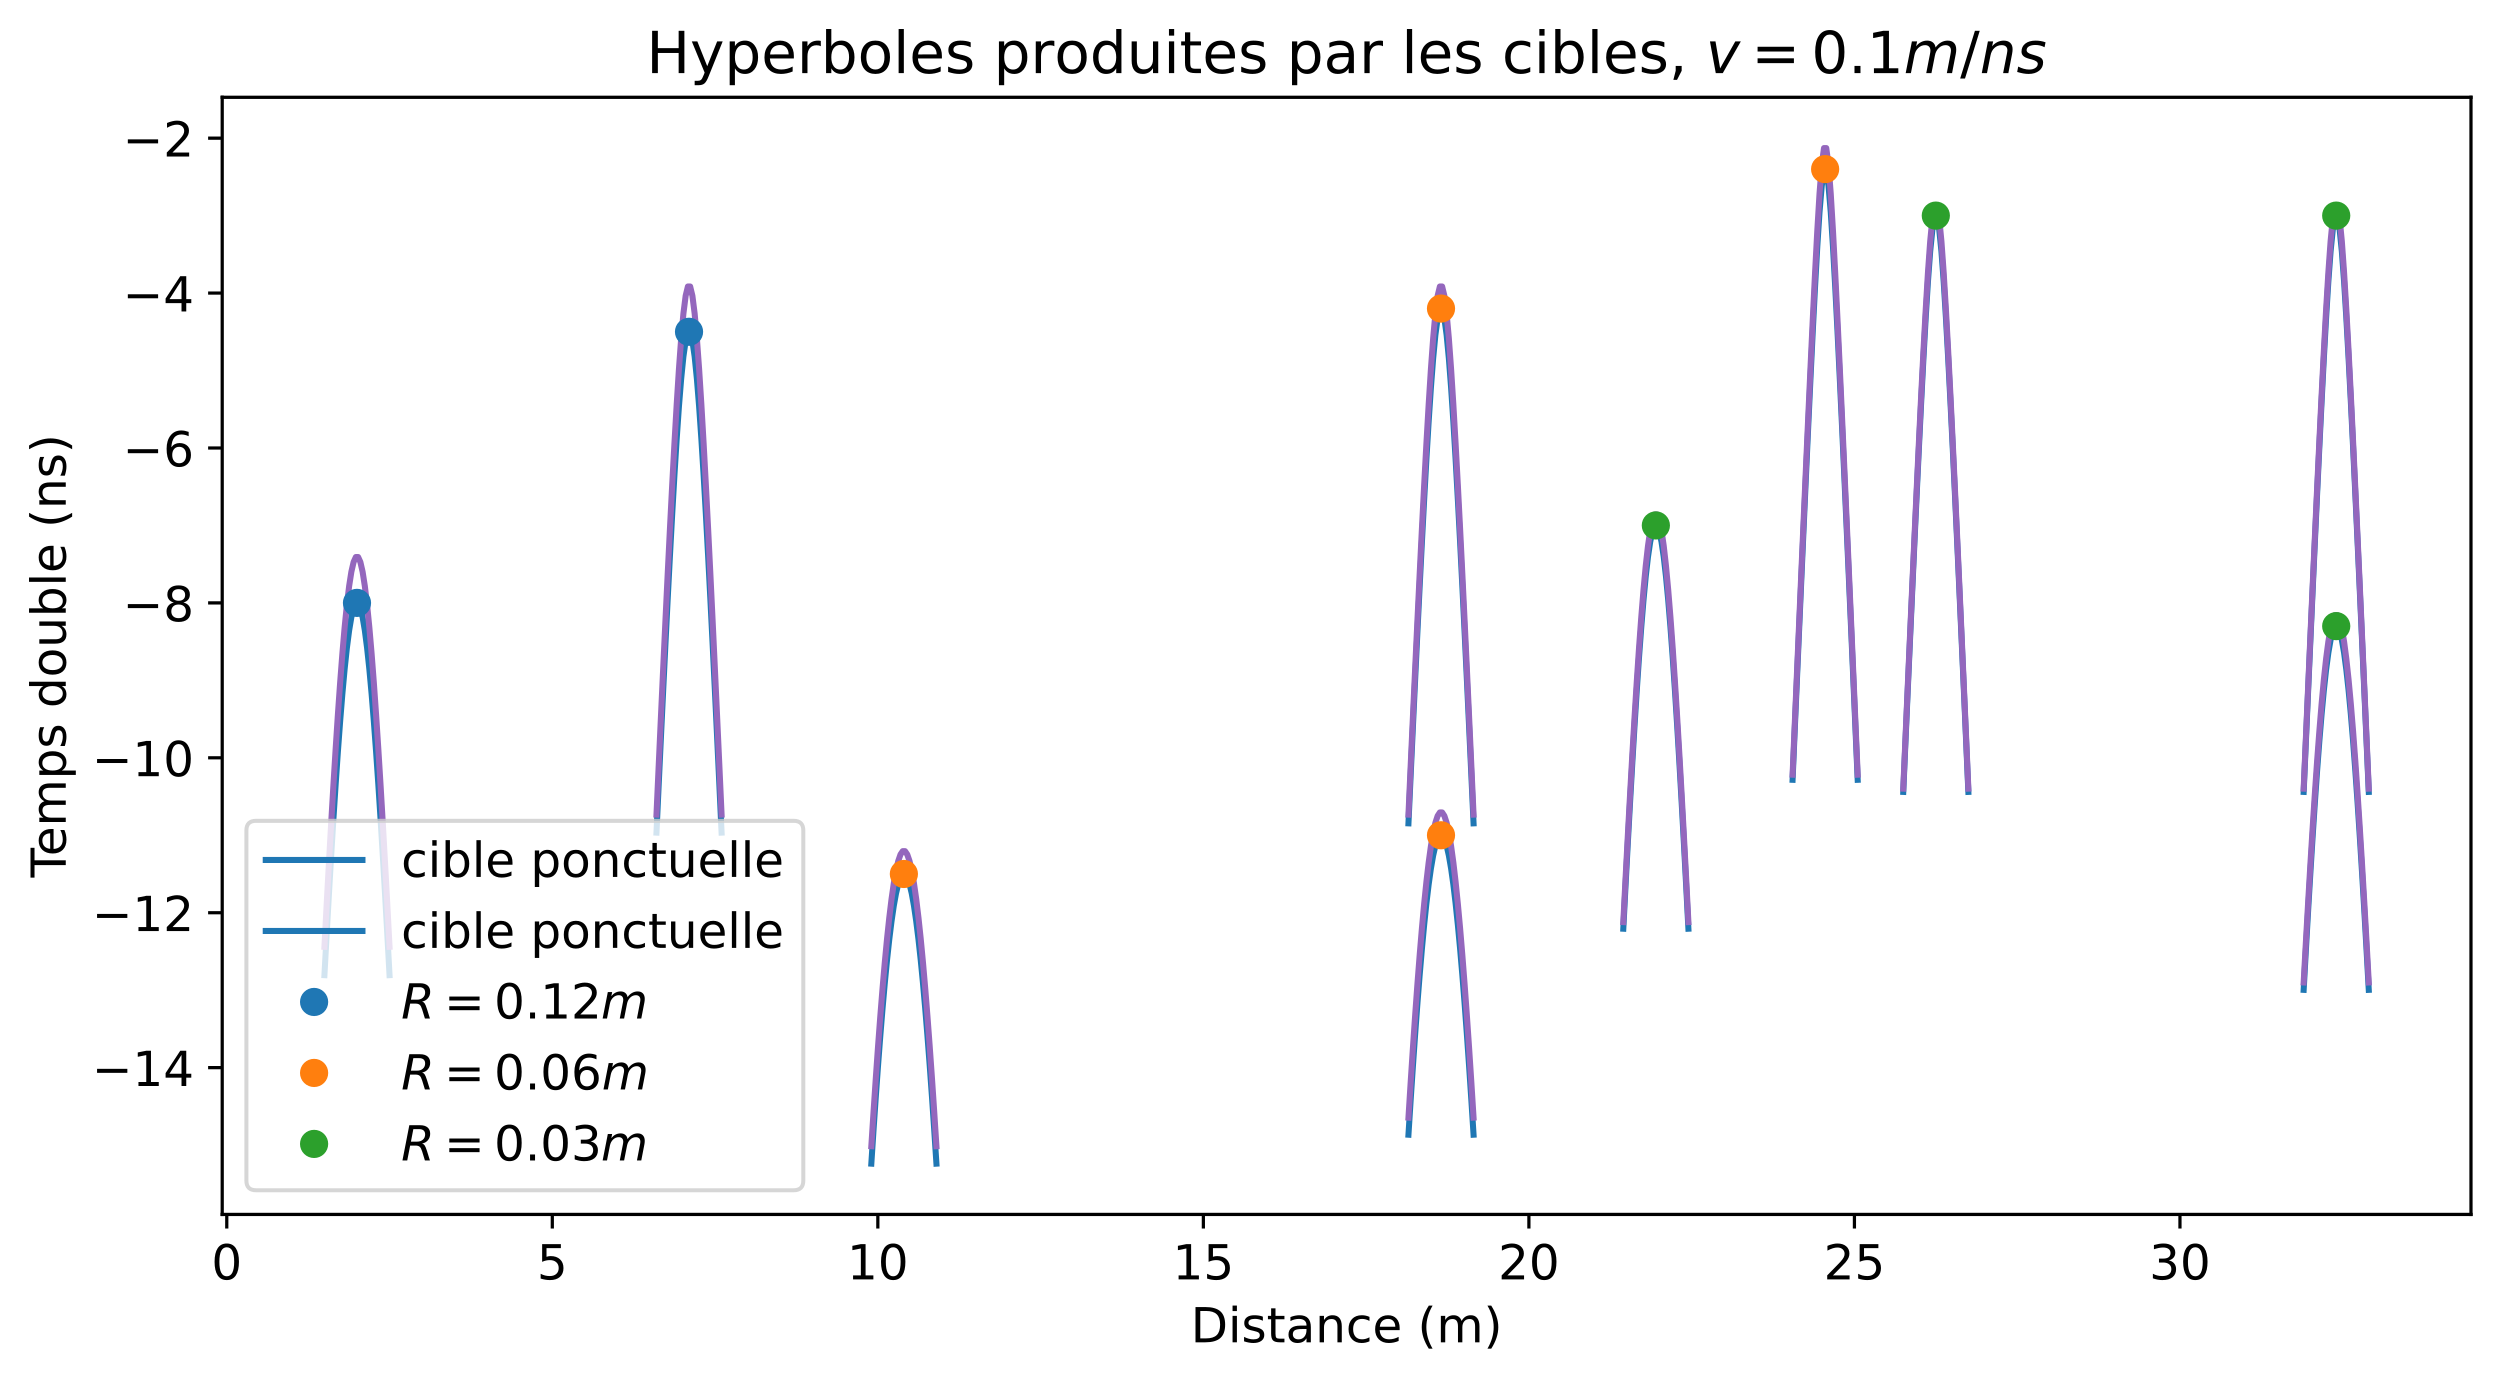 <?xml version="1.0" encoding="utf-8" standalone="no"?>
<!DOCTYPE svg PUBLIC "-//W3C//DTD SVG 1.1//EN"
  "http://www.w3.org/Graphics/SVG/1.1/DTD/svg11.dtd">
<!-- Created with matplotlib (https://matplotlib.org/) -->
<svg height="342.772pt" version="1.1" viewBox="0 0 620.339 342.772" width="620.339pt" xmlns="http://www.w3.org/2000/svg" xmlns:xlink="http://www.w3.org/1999/xlink">
 <defs>
  <style type="text/css">*{stroke-linecap:butt;stroke-linejoin:round;}</style>
 </defs>
 <g id="figure_1">
  <g id="patch_1">
   <path d="M 0 342.772 
L 620.339 342.772 
L 620.339 0 
L 0 0 
z
" style="fill:#ffffff;"/>
  </g>
  <g id="axes_1">
   <g id="patch_2">
    <path d="M 55.139 301.344 
L 613.139 301.344 
L 613.139 24.144 
L 55.139 24.144 
z
" style="fill:#ffffff;"/>
   </g>
   <g id="matplotlib.axis_1">
    <g id="xtick_1">
     <g id="line2d_1">
      <defs>
       <path d="M 0 0 
L 0 3.5 
" id="mf6fb830ac9" style="stroke:#000000;stroke-width:0.8;"/>
      </defs>
      <g>
       <use style="stroke:#000000;stroke-width:0.8;" x="56.27" xlink:href="#mf6fb830ac9" y="301.344"/>
      </g>
     </g>
     <g id="text_1">
      <!-- 0 -->
      <g transform="translate(52.453 317.462)scale(0.12 -0.12)">
       <defs>
        <path d="M 31.781 66.406 
Q 24.172 66.406 20.328 58.906 
Q 16.5 51.422 16.5 36.375 
Q 16.5 21.391 20.328 13.891 
Q 24.172 6.391 31.781 6.391 
Q 39.453 6.391 43.281 13.891 
Q 47.125 21.391 47.125 36.375 
Q 47.125 51.422 43.281 58.906 
Q 39.453 66.406 31.781 66.406 
z
M 31.781 74.219 
Q 44.047 74.219 50.516 64.516 
Q 56.984 54.828 56.984 36.375 
Q 56.984 17.969 50.516 8.266 
Q 44.047 -1.422 31.781 -1.422 
Q 19.531 -1.422 13.062 8.266 
Q 6.594 17.969 6.594 36.375 
Q 6.594 54.828 13.062 64.516 
Q 19.531 74.219 31.781 74.219 
z
" id="DejaVuSans-48"/>
       </defs>
       <use xlink:href="#DejaVuSans-48"/>
      </g>
     </g>
    </g>
    <g id="xtick_2">
     <g id="line2d_2">
      <g>
       <use style="stroke:#000000;stroke-width:0.8;" x="137.046" xlink:href="#mf6fb830ac9" y="301.344"/>
      </g>
     </g>
     <g id="text_2">
      <!-- 5 -->
      <g transform="translate(133.229 317.462)scale(0.12 -0.12)">
       <defs>
        <path d="M 10.797 72.906 
L 49.516 72.906 
L 49.516 64.594 
L 19.828 64.594 
L 19.828 46.734 
Q 21.969 47.469 24.109 47.828 
Q 26.266 48.188 28.422 48.188 
Q 40.625 48.188 47.75 41.5 
Q 54.891 34.812 54.891 23.391 
Q 54.891 11.625 47.562 5.094 
Q 40.234 -1.422 26.906 -1.422 
Q 22.312 -1.422 17.547 -0.641 
Q 12.797 0.141 7.719 1.703 
L 7.719 11.625 
Q 12.109 9.234 16.797 8.062 
Q 21.484 6.891 26.703 6.891 
Q 35.156 6.891 40.078 11.328 
Q 45.016 15.766 45.016 23.391 
Q 45.016 31 40.078 35.438 
Q 35.156 39.891 26.703 39.891 
Q 22.75 39.891 18.812 39.016 
Q 14.891 38.141 10.797 36.281 
z
" id="DejaVuSans-53"/>
       </defs>
       <use xlink:href="#DejaVuSans-53"/>
      </g>
     </g>
    </g>
    <g id="xtick_3">
     <g id="line2d_3">
      <g>
       <use style="stroke:#000000;stroke-width:0.8;" x="217.822" xlink:href="#mf6fb830ac9" y="301.344"/>
      </g>
     </g>
     <g id="text_3">
      <!-- 10 -->
      <g transform="translate(210.187 317.462)scale(0.12 -0.12)">
       <defs>
        <path d="M 12.406 8.297 
L 28.516 8.297 
L 28.516 63.922 
L 10.984 60.406 
L 10.984 69.391 
L 28.422 72.906 
L 38.281 72.906 
L 38.281 8.297 
L 54.391 8.297 
L 54.391 0 
L 12.406 0 
z
" id="DejaVuSans-49"/>
       </defs>
       <use xlink:href="#DejaVuSans-49"/>
       <use x="63.623" xlink:href="#DejaVuSans-48"/>
      </g>
     </g>
    </g>
    <g id="xtick_4">
     <g id="line2d_4">
      <g>
       <use style="stroke:#000000;stroke-width:0.8;" x="298.598" xlink:href="#mf6fb830ac9" y="301.344"/>
      </g>
     </g>
     <g id="text_4">
      <!-- 15 -->
      <g transform="translate(290.963 317.462)scale(0.12 -0.12)">
       <use xlink:href="#DejaVuSans-49"/>
       <use x="63.623" xlink:href="#DejaVuSans-53"/>
      </g>
     </g>
    </g>
    <g id="xtick_5">
     <g id="line2d_5">
      <g>
       <use style="stroke:#000000;stroke-width:0.8;" x="379.374" xlink:href="#mf6fb830ac9" y="301.344"/>
      </g>
     </g>
     <g id="text_5">
      <!-- 20 -->
      <g transform="translate(371.739 317.462)scale(0.12 -0.12)">
       <defs>
        <path d="M 19.188 8.297 
L 53.609 8.297 
L 53.609 0 
L 7.328 0 
L 7.328 8.297 
Q 12.938 14.109 22.625 23.891 
Q 32.328 33.688 34.812 36.531 
Q 39.547 41.844 41.422 45.531 
Q 43.312 49.219 43.312 52.781 
Q 43.312 58.594 39.234 62.25 
Q 35.156 65.922 28.609 65.922 
Q 23.969 65.922 18.812 64.312 
Q 13.672 62.703 7.812 59.422 
L 7.812 69.391 
Q 13.766 71.781 18.938 73 
Q 24.125 74.219 28.422 74.219 
Q 39.75 74.219 46.484 68.547 
Q 53.219 62.891 53.219 53.422 
Q 53.219 48.922 51.531 44.891 
Q 49.859 40.875 45.406 35.406 
Q 44.188 33.984 37.641 27.219 
Q 31.109 20.453 19.188 8.297 
z
" id="DejaVuSans-50"/>
       </defs>
       <use xlink:href="#DejaVuSans-50"/>
       <use x="63.623" xlink:href="#DejaVuSans-48"/>
      </g>
     </g>
    </g>
    <g id="xtick_6">
     <g id="line2d_6">
      <g>
       <use style="stroke:#000000;stroke-width:0.8;" x="460.15" xlink:href="#mf6fb830ac9" y="301.344"/>
      </g>
     </g>
     <g id="text_6">
      <!-- 25 -->
      <g transform="translate(452.515 317.462)scale(0.12 -0.12)">
       <use xlink:href="#DejaVuSans-50"/>
       <use x="63.623" xlink:href="#DejaVuSans-53"/>
      </g>
     </g>
    </g>
    <g id="xtick_7">
     <g id="line2d_7">
      <g>
       <use style="stroke:#000000;stroke-width:0.8;" x="540.926" xlink:href="#mf6fb830ac9" y="301.344"/>
      </g>
     </g>
     <g id="text_7">
      <!-- 30 -->
      <g transform="translate(533.291 317.462)scale(0.12 -0.12)">
       <defs>
        <path d="M 40.578 39.312 
Q 47.656 37.797 51.625 33 
Q 55.609 28.219 55.609 21.188 
Q 55.609 10.406 48.188 4.484 
Q 40.766 -1.422 27.094 -1.422 
Q 22.516 -1.422 17.656 -0.516 
Q 12.797 0.391 7.625 2.203 
L 7.625 11.719 
Q 11.719 9.328 16.594 8.109 
Q 21.484 6.891 26.812 6.891 
Q 36.078 6.891 40.938 10.547 
Q 45.797 14.203 45.797 21.188 
Q 45.797 27.641 41.281 31.266 
Q 36.766 34.906 28.719 34.906 
L 20.219 34.906 
L 20.219 43.016 
L 29.109 43.016 
Q 36.375 43.016 40.234 45.922 
Q 44.094 48.828 44.094 54.297 
Q 44.094 59.906 40.109 62.906 
Q 36.141 65.922 28.719 65.922 
Q 24.656 65.922 20.016 65.031 
Q 15.375 64.156 9.812 62.312 
L 9.812 71.094 
Q 15.438 72.656 20.344 73.438 
Q 25.25 74.219 29.594 74.219 
Q 40.828 74.219 47.359 69.109 
Q 53.906 64.016 53.906 55.328 
Q 53.906 49.266 50.438 45.094 
Q 46.969 40.922 40.578 39.312 
z
" id="DejaVuSans-51"/>
       </defs>
       <use xlink:href="#DejaVuSans-51"/>
       <use x="63.623" xlink:href="#DejaVuSans-48"/>
      </g>
     </g>
    </g>
    <g id="text_8">
     <!-- Distance (m) -->
     <g transform="translate(295.471 333.076)scale(0.12 -0.12)">
      <defs>
       <path d="M 19.672 64.797 
L 19.672 8.109 
L 31.594 8.109 
Q 46.688 8.109 53.688 14.938 
Q 60.688 21.781 60.688 36.531 
Q 60.688 51.172 53.688 57.984 
Q 46.688 64.797 31.594 64.797 
z
M 9.812 72.906 
L 30.078 72.906 
Q 51.266 72.906 61.172 64.094 
Q 71.094 55.281 71.094 36.531 
Q 71.094 17.672 61.125 8.828 
Q 51.172 0 30.078 0 
L 9.812 0 
z
" id="DejaVuSans-68"/>
       <path d="M 9.422 54.688 
L 18.406 54.688 
L 18.406 0 
L 9.422 0 
z
M 9.422 75.984 
L 18.406 75.984 
L 18.406 64.594 
L 9.422 64.594 
z
" id="DejaVuSans-105"/>
       <path d="M 44.281 53.078 
L 44.281 44.578 
Q 40.484 46.531 36.375 47.5 
Q 32.281 48.484 27.875 48.484 
Q 21.188 48.484 17.844 46.438 
Q 14.5 44.391 14.5 40.281 
Q 14.5 37.156 16.891 35.375 
Q 19.281 33.594 26.516 31.984 
L 29.594 31.297 
Q 39.156 29.25 43.188 25.516 
Q 47.219 21.781 47.219 15.094 
Q 47.219 7.469 41.188 3.016 
Q 35.156 -1.422 24.609 -1.422 
Q 20.219 -1.422 15.453 -0.562 
Q 10.688 0.297 5.422 2 
L 5.422 11.281 
Q 10.406 8.688 15.234 7.391 
Q 20.062 6.109 24.812 6.109 
Q 31.156 6.109 34.562 8.281 
Q 37.984 10.453 37.984 14.406 
Q 37.984 18.062 35.516 20.016 
Q 33.062 21.969 24.703 23.781 
L 21.578 24.516 
Q 13.234 26.266 9.516 29.906 
Q 5.812 33.547 5.812 39.891 
Q 5.812 47.609 11.281 51.797 
Q 16.75 56 26.812 56 
Q 31.781 56 36.172 55.266 
Q 40.578 54.547 44.281 53.078 
z
" id="DejaVuSans-115"/>
       <path d="M 18.312 70.219 
L 18.312 54.688 
L 36.812 54.688 
L 36.812 47.703 
L 18.312 47.703 
L 18.312 18.016 
Q 18.312 11.328 20.141 9.422 
Q 21.969 7.516 27.594 7.516 
L 36.812 7.516 
L 36.812 0 
L 27.594 0 
Q 17.188 0 13.234 3.875 
Q 9.281 7.766 9.281 18.016 
L 9.281 47.703 
L 2.688 47.703 
L 2.688 54.688 
L 9.281 54.688 
L 9.281 70.219 
z
" id="DejaVuSans-116"/>
       <path d="M 34.281 27.484 
Q 23.391 27.484 19.188 25 
Q 14.984 22.516 14.984 16.5 
Q 14.984 11.719 18.141 8.906 
Q 21.297 6.109 26.703 6.109 
Q 34.188 6.109 38.703 11.406 
Q 43.219 16.703 43.219 25.484 
L 43.219 27.484 
z
M 52.203 31.203 
L 52.203 0 
L 43.219 0 
L 43.219 8.297 
Q 40.141 3.328 35.547 0.953 
Q 30.953 -1.422 24.312 -1.422 
Q 15.922 -1.422 10.953 3.297 
Q 6 8.016 6 15.922 
Q 6 25.141 12.172 29.828 
Q 18.359 34.516 30.609 34.516 
L 43.219 34.516 
L 43.219 35.406 
Q 43.219 41.609 39.141 45 
Q 35.062 48.391 27.688 48.391 
Q 23 48.391 18.547 47.266 
Q 14.109 46.141 10.016 43.891 
L 10.016 52.203 
Q 14.938 54.109 19.578 55.047 
Q 24.219 56 28.609 56 
Q 40.484 56 46.344 49.844 
Q 52.203 43.703 52.203 31.203 
z
" id="DejaVuSans-97"/>
       <path d="M 54.891 33.016 
L 54.891 0 
L 45.906 0 
L 45.906 32.719 
Q 45.906 40.484 42.875 44.328 
Q 39.844 48.188 33.797 48.188 
Q 26.516 48.188 22.312 43.547 
Q 18.109 38.922 18.109 30.906 
L 18.109 0 
L 9.078 0 
L 9.078 54.688 
L 18.109 54.688 
L 18.109 46.188 
Q 21.344 51.125 25.703 53.562 
Q 30.078 56 35.797 56 
Q 45.219 56 50.047 50.172 
Q 54.891 44.344 54.891 33.016 
z
" id="DejaVuSans-110"/>
       <path d="M 48.781 52.594 
L 48.781 44.188 
Q 44.969 46.297 41.141 47.344 
Q 37.312 48.391 33.406 48.391 
Q 24.656 48.391 19.812 42.844 
Q 14.984 37.312 14.984 27.297 
Q 14.984 17.281 19.812 11.734 
Q 24.656 6.203 33.406 6.203 
Q 37.312 6.203 41.141 7.25 
Q 44.969 8.297 48.781 10.406 
L 48.781 2.094 
Q 45.016 0.344 40.984 -0.531 
Q 36.969 -1.422 32.422 -1.422 
Q 20.062 -1.422 12.781 6.344 
Q 5.516 14.109 5.516 27.297 
Q 5.516 40.672 12.859 48.328 
Q 20.219 56 33.016 56 
Q 37.156 56 41.109 55.141 
Q 45.062 54.297 48.781 52.594 
z
" id="DejaVuSans-99"/>
       <path d="M 56.203 29.594 
L 56.203 25.203 
L 14.891 25.203 
Q 15.484 15.922 20.484 11.062 
Q 25.484 6.203 34.422 6.203 
Q 39.594 6.203 44.453 7.469 
Q 49.312 8.734 54.109 11.281 
L 54.109 2.781 
Q 49.266 0.734 44.188 -0.344 
Q 39.109 -1.422 33.891 -1.422 
Q 20.797 -1.422 13.156 6.188 
Q 5.516 13.812 5.516 26.812 
Q 5.516 40.234 12.766 48.109 
Q 20.016 56 32.328 56 
Q 43.359 56 49.781 48.891 
Q 56.203 41.797 56.203 29.594 
z
M 47.219 32.234 
Q 47.125 39.594 43.094 43.984 
Q 39.062 48.391 32.422 48.391 
Q 24.906 48.391 20.391 44.141 
Q 15.875 39.891 15.188 32.172 
z
" id="DejaVuSans-101"/>
       <path id="DejaVuSans-32"/>
       <path d="M 31 75.875 
Q 24.469 64.656 21.281 53.656 
Q 18.109 42.672 18.109 31.391 
Q 18.109 20.125 21.312 9.062 
Q 24.516 -2 31 -13.188 
L 23.188 -13.188 
Q 15.875 -1.703 12.234 9.375 
Q 8.594 20.453 8.594 31.391 
Q 8.594 42.281 12.203 53.312 
Q 15.828 64.359 23.188 75.875 
z
" id="DejaVuSans-40"/>
       <path d="M 52 44.188 
Q 55.375 50.25 60.062 53.125 
Q 64.75 56 71.094 56 
Q 79.641 56 84.281 50.016 
Q 88.922 44.047 88.922 33.016 
L 88.922 0 
L 79.891 0 
L 79.891 32.719 
Q 79.891 40.578 77.094 44.375 
Q 74.312 48.188 68.609 48.188 
Q 61.625 48.188 57.562 43.547 
Q 53.516 38.922 53.516 30.906 
L 53.516 0 
L 44.484 0 
L 44.484 32.719 
Q 44.484 40.625 41.703 44.406 
Q 38.922 48.188 33.109 48.188 
Q 26.219 48.188 22.156 43.531 
Q 18.109 38.875 18.109 30.906 
L 18.109 0 
L 9.078 0 
L 9.078 54.688 
L 18.109 54.688 
L 18.109 46.188 
Q 21.188 51.219 25.484 53.609 
Q 29.781 56 35.688 56 
Q 41.656 56 45.828 52.969 
Q 50 49.953 52 44.188 
z
" id="DejaVuSans-109"/>
       <path d="M 8.016 75.875 
L 15.828 75.875 
Q 23.141 64.359 26.781 53.312 
Q 30.422 42.281 30.422 31.391 
Q 30.422 20.453 26.781 9.375 
Q 23.141 -1.703 15.828 -13.188 
L 8.016 -13.188 
Q 14.5 -2 17.703 9.062 
Q 20.906 20.125 20.906 31.391 
Q 20.906 42.672 17.703 53.656 
Q 14.5 64.656 8.016 75.875 
z
" id="DejaVuSans-41"/>
      </defs>
      <use xlink:href="#DejaVuSans-68"/>
      <use x="77.002" xlink:href="#DejaVuSans-105"/>
      <use x="104.785" xlink:href="#DejaVuSans-115"/>
      <use x="156.885" xlink:href="#DejaVuSans-116"/>
      <use x="196.094" xlink:href="#DejaVuSans-97"/>
      <use x="257.373" xlink:href="#DejaVuSans-110"/>
      <use x="320.752" xlink:href="#DejaVuSans-99"/>
      <use x="375.732" xlink:href="#DejaVuSans-101"/>
      <use x="437.256" xlink:href="#DejaVuSans-32"/>
      <use x="469.043" xlink:href="#DejaVuSans-40"/>
      <use x="508.057" xlink:href="#DejaVuSans-109"/>
      <use x="605.469" xlink:href="#DejaVuSans-41"/>
     </g>
    </g>
   </g>
   <g id="matplotlib.axis_2">
    <g id="ytick_1">
     <g id="line2d_8">
      <defs>
       <path d="M 0 0 
L -3.5 0 
" id="mc72659543f" style="stroke:#000000;stroke-width:0.8;"/>
      </defs>
      <g>
       <use style="stroke:#000000;stroke-width:0.8;" x="55.139" xlink:href="#mc72659543f" y="264.917"/>
      </g>
     </g>
     <g id="text_9">
      <!-- −14 -->
      <g transform="translate(22.814 269.476)scale(0.12 -0.12)">
       <defs>
        <path d="M 10.594 35.5 
L 73.188 35.5 
L 73.188 27.203 
L 10.594 27.203 
z
" id="DejaVuSans-8722"/>
        <path d="M 37.797 64.312 
L 12.891 25.391 
L 37.797 25.391 
z
M 35.203 72.906 
L 47.609 72.906 
L 47.609 25.391 
L 58.016 25.391 
L 58.016 17.188 
L 47.609 17.188 
L 47.609 0 
L 37.797 0 
L 37.797 17.188 
L 4.891 17.188 
L 4.891 26.703 
z
" id="DejaVuSans-52"/>
       </defs>
       <use xlink:href="#DejaVuSans-8722"/>
       <use x="83.789" xlink:href="#DejaVuSans-49"/>
       <use x="147.412" xlink:href="#DejaVuSans-52"/>
      </g>
     </g>
    </g>
    <g id="ytick_2">
     <g id="line2d_9">
      <g>
       <use style="stroke:#000000;stroke-width:0.8;" x="55.139" xlink:href="#mc72659543f" y="226.477"/>
      </g>
     </g>
     <g id="text_10">
      <!-- −12 -->
      <g transform="translate(22.814 231.036)scale(0.12 -0.12)">
       <use xlink:href="#DejaVuSans-8722"/>
       <use x="83.789" xlink:href="#DejaVuSans-49"/>
       <use x="147.412" xlink:href="#DejaVuSans-50"/>
      </g>
     </g>
    </g>
    <g id="ytick_3">
     <g id="line2d_10">
      <g>
       <use style="stroke:#000000;stroke-width:0.8;" x="55.139" xlink:href="#mc72659543f" y="188.038"/>
      </g>
     </g>
     <g id="text_11">
      <!-- −10 -->
      <g transform="translate(22.814 192.597)scale(0.12 -0.12)">
       <use xlink:href="#DejaVuSans-8722"/>
       <use x="83.789" xlink:href="#DejaVuSans-49"/>
       <use x="147.412" xlink:href="#DejaVuSans-48"/>
      </g>
     </g>
    </g>
    <g id="ytick_4">
     <g id="line2d_11">
      <g>
       <use style="stroke:#000000;stroke-width:0.8;" x="55.139" xlink:href="#mc72659543f" y="149.599"/>
      </g>
     </g>
     <g id="text_12">
      <!-- −8 -->
      <g transform="translate(30.449 154.158)scale(0.12 -0.12)">
       <defs>
        <path d="M 31.781 34.625 
Q 24.75 34.625 20.719 30.859 
Q 16.703 27.094 16.703 20.516 
Q 16.703 13.922 20.719 10.156 
Q 24.75 6.391 31.781 6.391 
Q 38.812 6.391 42.859 10.172 
Q 46.922 13.969 46.922 20.516 
Q 46.922 27.094 42.891 30.859 
Q 38.875 34.625 31.781 34.625 
z
M 21.922 38.812 
Q 15.578 40.375 12.031 44.719 
Q 8.5 49.078 8.5 55.328 
Q 8.5 64.062 14.719 69.141 
Q 20.953 74.219 31.781 74.219 
Q 42.672 74.219 48.875 69.141 
Q 55.078 64.062 55.078 55.328 
Q 55.078 49.078 51.531 44.719 
Q 48 40.375 41.703 38.812 
Q 48.828 37.156 52.797 32.312 
Q 56.781 27.484 56.781 20.516 
Q 56.781 9.906 50.312 4.234 
Q 43.844 -1.422 31.781 -1.422 
Q 19.734 -1.422 13.25 4.234 
Q 6.781 9.906 6.781 20.516 
Q 6.781 27.484 10.781 32.312 
Q 14.797 37.156 21.922 38.812 
z
M 18.312 54.391 
Q 18.312 48.734 21.844 45.562 
Q 25.391 42.391 31.781 42.391 
Q 38.141 42.391 41.719 45.562 
Q 45.312 48.734 45.312 54.391 
Q 45.312 60.062 41.719 63.234 
Q 38.141 66.406 31.781 66.406 
Q 25.391 66.406 21.844 63.234 
Q 18.312 60.062 18.312 54.391 
z
" id="DejaVuSans-56"/>
       </defs>
       <use xlink:href="#DejaVuSans-8722"/>
       <use x="83.789" xlink:href="#DejaVuSans-56"/>
      </g>
     </g>
    </g>
    <g id="ytick_5">
     <g id="line2d_12">
      <g>
       <use style="stroke:#000000;stroke-width:0.8;" x="55.139" xlink:href="#mc72659543f" y="111.16"/>
      </g>
     </g>
     <g id="text_13">
      <!-- −6 -->
      <g transform="translate(30.449 115.719)scale(0.12 -0.12)">
       <defs>
        <path d="M 33.016 40.375 
Q 26.375 40.375 22.484 35.828 
Q 18.609 31.297 18.609 23.391 
Q 18.609 15.531 22.484 10.953 
Q 26.375 6.391 33.016 6.391 
Q 39.656 6.391 43.531 10.953 
Q 47.406 15.531 47.406 23.391 
Q 47.406 31.297 43.531 35.828 
Q 39.656 40.375 33.016 40.375 
z
M 52.594 71.297 
L 52.594 62.312 
Q 48.875 64.062 45.094 64.984 
Q 41.312 65.922 37.594 65.922 
Q 27.828 65.922 22.672 59.328 
Q 17.531 52.734 16.797 39.406 
Q 19.672 43.656 24.016 45.922 
Q 28.375 48.188 33.594 48.188 
Q 44.578 48.188 50.953 41.516 
Q 57.328 34.859 57.328 23.391 
Q 57.328 12.156 50.688 5.359 
Q 44.047 -1.422 33.016 -1.422 
Q 20.359 -1.422 13.672 8.266 
Q 6.984 17.969 6.984 36.375 
Q 6.984 53.656 15.188 63.938 
Q 23.391 74.219 37.203 74.219 
Q 40.922 74.219 44.703 73.484 
Q 48.484 72.75 52.594 71.297 
z
" id="DejaVuSans-54"/>
       </defs>
       <use xlink:href="#DejaVuSans-8722"/>
       <use x="83.789" xlink:href="#DejaVuSans-54"/>
      </g>
     </g>
    </g>
    <g id="ytick_6">
     <g id="line2d_13">
      <g>
       <use style="stroke:#000000;stroke-width:0.8;" x="55.139" xlink:href="#mc72659543f" y="72.721"/>
      </g>
     </g>
     <g id="text_14">
      <!-- −4 -->
      <g transform="translate(30.449 77.28)scale(0.12 -0.12)">
       <use xlink:href="#DejaVuSans-8722"/>
       <use x="83.789" xlink:href="#DejaVuSans-52"/>
      </g>
     </g>
    </g>
    <g id="ytick_7">
     <g id="line2d_14">
      <g>
       <use style="stroke:#000000;stroke-width:0.8;" x="55.139" xlink:href="#mc72659543f" y="34.282"/>
      </g>
     </g>
     <g id="text_15">
      <!-- −2 -->
      <g transform="translate(30.449 38.841)scale(0.12 -0.12)">
       <use xlink:href="#DejaVuSans-8722"/>
       <use x="83.789" xlink:href="#DejaVuSans-50"/>
      </g>
     </g>
    </g>
    <g id="text_16">
     <!-- Temps double (ns) -->
     <g transform="translate(16.318 217.734)rotate(-90)scale(0.12 -0.12)">
      <defs>
       <path d="M -0.297 72.906 
L 61.375 72.906 
L 61.375 64.594 
L 35.5 64.594 
L 35.5 0 
L 25.594 0 
L 25.594 64.594 
L -0.297 64.594 
z
" id="DejaVuSans-84"/>
       <path d="M 18.109 8.203 
L 18.109 -20.797 
L 9.078 -20.797 
L 9.078 54.688 
L 18.109 54.688 
L 18.109 46.391 
Q 20.953 51.266 25.266 53.625 
Q 29.594 56 35.594 56 
Q 45.562 56 51.781 48.094 
Q 58.016 40.188 58.016 27.297 
Q 58.016 14.406 51.781 6.484 
Q 45.562 -1.422 35.594 -1.422 
Q 29.594 -1.422 25.266 0.953 
Q 20.953 3.328 18.109 8.203 
z
M 48.688 27.297 
Q 48.688 37.203 44.609 42.844 
Q 40.531 48.484 33.406 48.484 
Q 26.266 48.484 22.188 42.844 
Q 18.109 37.203 18.109 27.297 
Q 18.109 17.391 22.188 11.75 
Q 26.266 6.109 33.406 6.109 
Q 40.531 6.109 44.609 11.75 
Q 48.688 17.391 48.688 27.297 
z
" id="DejaVuSans-112"/>
       <path d="M 45.406 46.391 
L 45.406 75.984 
L 54.391 75.984 
L 54.391 0 
L 45.406 0 
L 45.406 8.203 
Q 42.578 3.328 38.25 0.953 
Q 33.938 -1.422 27.875 -1.422 
Q 17.969 -1.422 11.734 6.484 
Q 5.516 14.406 5.516 27.297 
Q 5.516 40.188 11.734 48.094 
Q 17.969 56 27.875 56 
Q 33.938 56 38.25 53.625 
Q 42.578 51.266 45.406 46.391 
z
M 14.797 27.297 
Q 14.797 17.391 18.875 11.75 
Q 22.953 6.109 30.078 6.109 
Q 37.203 6.109 41.297 11.75 
Q 45.406 17.391 45.406 27.297 
Q 45.406 37.203 41.297 42.844 
Q 37.203 48.484 30.078 48.484 
Q 22.953 48.484 18.875 42.844 
Q 14.797 37.203 14.797 27.297 
z
" id="DejaVuSans-100"/>
       <path d="M 30.609 48.391 
Q 23.391 48.391 19.188 42.75 
Q 14.984 37.109 14.984 27.297 
Q 14.984 17.484 19.156 11.844 
Q 23.344 6.203 30.609 6.203 
Q 37.797 6.203 41.984 11.859 
Q 46.188 17.531 46.188 27.297 
Q 46.188 37.016 41.984 42.703 
Q 37.797 48.391 30.609 48.391 
z
M 30.609 56 
Q 42.328 56 49.016 48.375 
Q 55.719 40.766 55.719 27.297 
Q 55.719 13.875 49.016 6.219 
Q 42.328 -1.422 30.609 -1.422 
Q 18.844 -1.422 12.172 6.219 
Q 5.516 13.875 5.516 27.297 
Q 5.516 40.766 12.172 48.375 
Q 18.844 56 30.609 56 
z
" id="DejaVuSans-111"/>
       <path d="M 8.5 21.578 
L 8.5 54.688 
L 17.484 54.688 
L 17.484 21.922 
Q 17.484 14.156 20.5 10.266 
Q 23.531 6.391 29.594 6.391 
Q 36.859 6.391 41.078 11.031 
Q 45.312 15.672 45.312 23.688 
L 45.312 54.688 
L 54.297 54.688 
L 54.297 0 
L 45.312 0 
L 45.312 8.406 
Q 42.047 3.422 37.719 1 
Q 33.406 -1.422 27.688 -1.422 
Q 18.266 -1.422 13.375 4.438 
Q 8.5 10.297 8.5 21.578 
z
M 31.109 56 
z
" id="DejaVuSans-117"/>
       <path d="M 48.688 27.297 
Q 48.688 37.203 44.609 42.844 
Q 40.531 48.484 33.406 48.484 
Q 26.266 48.484 22.188 42.844 
Q 18.109 37.203 18.109 27.297 
Q 18.109 17.391 22.188 11.75 
Q 26.266 6.109 33.406 6.109 
Q 40.531 6.109 44.609 11.75 
Q 48.688 17.391 48.688 27.297 
z
M 18.109 46.391 
Q 20.953 51.266 25.266 53.625 
Q 29.594 56 35.594 56 
Q 45.562 56 51.781 48.094 
Q 58.016 40.188 58.016 27.297 
Q 58.016 14.406 51.781 6.484 
Q 45.562 -1.422 35.594 -1.422 
Q 29.594 -1.422 25.266 0.953 
Q 20.953 3.328 18.109 8.203 
L 18.109 0 
L 9.078 0 
L 9.078 75.984 
L 18.109 75.984 
z
" id="DejaVuSans-98"/>
       <path d="M 9.422 75.984 
L 18.406 75.984 
L 18.406 0 
L 9.422 0 
z
" id="DejaVuSans-108"/>
      </defs>
      <use xlink:href="#DejaVuSans-84"/>
      <use x="44.084" xlink:href="#DejaVuSans-101"/>
      <use x="105.607" xlink:href="#DejaVuSans-109"/>
      <use x="203.02" xlink:href="#DejaVuSans-112"/>
      <use x="266.496" xlink:href="#DejaVuSans-115"/>
      <use x="318.596" xlink:href="#DejaVuSans-32"/>
      <use x="350.383" xlink:href="#DejaVuSans-100"/>
      <use x="413.859" xlink:href="#DejaVuSans-111"/>
      <use x="475.041" xlink:href="#DejaVuSans-117"/>
      <use x="538.42" xlink:href="#DejaVuSans-98"/>
      <use x="601.896" xlink:href="#DejaVuSans-108"/>
      <use x="629.68" xlink:href="#DejaVuSans-101"/>
      <use x="691.203" xlink:href="#DejaVuSans-32"/>
      <use x="722.99" xlink:href="#DejaVuSans-40"/>
      <use x="762.004" xlink:href="#DejaVuSans-110"/>
      <use x="825.383" xlink:href="#DejaVuSans-115"/>
      <use x="877.482" xlink:href="#DejaVuSans-41"/>
     </g>
    </g>
   </g>
   <g id="line2d_15">
    <path clip-path="url(#pa7358ce843)" d="M 80.503 241.973 
L 81.06 231.768 
L 81.617 221.88 
L 82.174 212.352 
L 82.731 203.234 
L 83.288 194.582 
L 83.845 186.459 
L 84.403 178.937 
L 84.96 172.092 
L 85.517 166.006 
L 86.074 160.763 
L 86.631 156.445 
L 87.188 153.129 
L 87.745 150.879 
L 88.302 149.742 
L 88.859 149.742 
L 89.416 150.879 
L 89.973 153.129 
L 90.53 156.445 
L 91.087 160.763 
L 91.645 166.006 
L 92.202 172.092 
L 92.759 178.937 
L 93.316 186.459 
L 93.873 194.582 
L 94.43 203.234 
L 94.987 212.352 
L 95.544 221.88 
L 96.101 231.768 
L 96.658 241.973 
" style="fill:none;stroke:#1f77b4;stroke-linecap:square;stroke-width:1.5;"/>
   </g>
   <g id="line2d_16">
    <path clip-path="url(#pa7358ce843)" d="M 80.503 234.939 
L 81.06 224.42 
L 81.617 214.199 
L 82.174 204.321 
L 82.731 194.835 
L 83.288 185.801 
L 83.845 177.286 
L 84.403 169.366 
L 84.96 162.128 
L 85.517 155.663 
L 86.074 150.068 
L 86.631 145.442 
L 87.188 141.877 
L 87.745 139.45 
L 88.302 138.222 
L 88.859 138.222 
L 89.416 139.45 
L 89.973 141.877 
L 90.53 145.442 
L 91.087 150.068 
L 91.645 155.663 
L 92.202 162.128 
L 92.759 169.366 
L 93.316 177.286 
L 93.873 185.801 
L 94.43 194.835 
L 94.987 204.321 
L 95.544 214.199 
L 96.101 224.42 
L 96.658 234.939 
" style="fill:none;stroke:#9467bd;stroke-linecap:square;stroke-width:1.5;"/>
   </g>
   <g id="line2d_17">
    <defs>
     <path d="M 0 3 
C 0.796 3 1.559 2.684 2.121 2.121 
C 2.684 1.559 3 0.796 3 0 
C 3 -0.796 2.684 -1.559 2.121 -2.121 
C 1.559 -2.684 0.796 -3 0 -3 
C -0.796 -3 -1.559 -2.684 -2.121 -2.121 
C -2.684 -1.559 -3 -0.796 -3 0 
C -3 0.796 -2.684 1.559 -2.121 2.121 
C -1.559 2.684 -0.796 3 0 3 
z
" id="mfd34a94b10" style="stroke:#1f77b4;"/>
    </defs>
    <g clip-path="url(#pa7358ce843)">
     <use style="fill:#1f77b4;stroke:#1f77b4;" x="88.581" xlink:href="#mfd34a94b10" y="149.599"/>
    </g>
   </g>
   <g id="line2d_18">
    <path clip-path="url(#pa7358ce843)" d="M 162.894 206.602 
L 163.452 194.589 
L 164.009 182.744 
L 164.566 171.101 
L 165.123 159.703 
L 165.68 148.605 
L 166.237 137.877 
L 166.794 127.611 
L 167.351 117.921 
L 167.908 108.957 
L 168.465 100.904 
L 169.022 93.987 
L 169.579 88.461 
L 170.136 84.586 
L 170.693 82.584 
L 171.251 82.584 
L 171.808 84.586 
L 172.365 88.461 
L 172.922 93.987 
L 173.479 100.904 
L 174.036 108.957 
L 174.593 117.921 
L 175.15 127.611 
L 175.707 137.877 
L 176.264 148.605 
L 176.821 159.703 
L 177.378 171.101 
L 177.935 182.744 
L 178.493 194.589 
L 179.05 206.602 
" style="fill:none;stroke:#1f77b4;stroke-linecap:square;stroke-width:1.5;"/>
   </g>
   <g id="line2d_19">
    <path clip-path="url(#pa7358ce843)" d="M 162.894 202.138 
L 163.452 189.848 
L 164.009 177.695 
L 164.566 165.706 
L 165.123 153.92 
L 165.68 142.385 
L 166.237 131.165 
L 166.794 120.346 
L 167.351 110.042 
L 167.908 100.404 
L 168.465 91.635 
L 169.022 83.994 
L 169.579 77.797 
L 170.136 73.391 
L 170.693 71.091 
L 171.251 71.091 
L 171.808 73.391 
L 172.365 77.797 
L 172.922 83.994 
L 173.479 91.635 
L 174.036 100.404 
L 174.593 110.042 
L 175.15 120.346 
L 175.707 131.165 
L 176.264 142.385 
L 176.821 153.92 
L 177.378 165.706 
L 177.935 177.695 
L 178.493 189.848 
L 179.05 202.138 
" style="fill:none;stroke:#9467bd;stroke-linecap:square;stroke-width:1.5;"/>
   </g>
   <g id="line2d_20">
    <g clip-path="url(#pa7358ce843)">
     <use style="fill:#1f77b4;stroke:#1f77b4;" x="170.972" xlink:href="#mfd34a94b10" y="82.33"/>
    </g>
   </g>
   <g id="line2d_21">
    <path clip-path="url(#pa7358ce843)" d="M 216.207 288.744 
L 216.764 280.222 
L 217.321 272.074 
L 217.878 264.333 
L 218.435 257.036 
L 218.992 250.221 
L 219.549 243.927 
L 220.106 238.195 
L 220.663 233.066 
L 221.22 228.58 
L 221.777 224.774 
L 222.334 221.684 
L 222.891 219.338 
L 223.449 217.76 
L 224.006 216.967 
L 224.563 216.967 
L 225.12 217.76 
L 225.677 219.338 
L 226.234 221.684 
L 226.791 224.774 
L 227.348 228.58 
L 227.905 233.066 
L 228.462 238.195 
L 229.019 243.927 
L 229.576 250.221 
L 230.133 257.036 
L 230.69 264.333 
L 231.248 272.074 
L 231.805 280.222 
L 232.362 288.744 
" style="fill:none;stroke:#1f77b4;stroke-linecap:square;stroke-width:1.5;"/>
   </g>
   <g id="line2d_22">
    <path clip-path="url(#pa7358ce843)" d="M 216.207 284.418 
L 216.764 275.765 
L 217.321 267.483 
L 217.878 259.607 
L 218.435 252.175 
L 218.992 245.227 
L 219.549 238.804 
L 220.106 232.948 
L 220.663 227.703 
L 221.22 223.111 
L 221.777 219.213 
L 222.334 216.044 
L 222.891 213.637 
L 223.449 212.018 
L 224.006 211.204 
L 224.563 211.204 
L 225.12 212.018 
L 225.677 213.637 
L 226.234 216.044 
L 226.791 219.213 
L 227.348 223.111 
L 227.905 227.703 
L 228.462 232.948 
L 229.019 238.804 
L 229.576 245.227 
L 230.133 252.175 
L 230.69 259.607 
L 231.248 267.483 
L 231.805 275.765 
L 232.362 284.418 
" style="fill:none;stroke:#9467bd;stroke-linecap:square;stroke-width:1.5;"/>
   </g>
   <g id="line2d_23">
    <defs>
     <path d="M 0 3 
C 0.796 3 1.559 2.684 2.121 2.121 
C 2.684 1.559 3 0.796 3 0 
C 3 -0.796 2.684 -1.559 2.121 -2.121 
C 1.559 -2.684 0.796 -3 0 -3 
C -0.796 -3 -1.559 -2.684 -2.121 -2.121 
C -2.684 -1.559 -3 -0.796 -3 0 
C -3 0.796 -2.684 1.559 -2.121 2.121 
C -1.559 2.684 -0.796 3 0 3 
z
" id="m83b06cdbd7" style="stroke:#ff7f0e;"/>
    </defs>
    <g clip-path="url(#pa7358ce843)">
     <use style="fill:#ff7f0e;stroke:#ff7f0e;" x="224.284" xlink:href="#m83b06cdbd7" y="216.868"/>
    </g>
   </g>
   <g id="line2d_24">
    <path clip-path="url(#pa7358ce843)" d="M 349.487 204.302 
L 350.044 192.148 
L 350.601 180.146 
L 351.158 168.328 
L 351.715 156.734 
L 352.272 145.416 
L 352.829 134.442 
L 353.386 123.9 
L 353.943 113.906 
L 354.5 104.612 
L 355.058 96.211 
L 355.615 88.946 
L 356.172 83.101 
L 356.729 78.977 
L 357.286 76.836 
L 357.843 76.836 
L 358.4 78.977 
L 358.957 83.101 
L 359.514 88.946 
L 360.071 96.211 
L 360.628 104.612 
L 361.185 113.906 
L 361.742 123.9 
L 362.3 134.442 
L 362.857 145.416 
L 363.414 156.734 
L 363.971 168.328 
L 364.528 180.146 
L 365.085 192.148 
L 365.642 204.302 
" style="fill:none;stroke:#1f77b4;stroke-linecap:square;stroke-width:1.5;"/>
   </g>
   <g id="line2d_25">
    <path clip-path="url(#pa7358ce843)" d="M 349.487 202.138 
L 350.044 189.848 
L 350.601 177.695 
L 351.158 165.706 
L 351.715 153.92 
L 352.272 142.385 
L 352.829 131.165 
L 353.386 120.346 
L 353.943 110.042 
L 354.5 100.404 
L 355.058 91.635 
L 355.615 83.994 
L 356.172 77.797 
L 356.729 73.391 
L 357.286 71.091 
L 357.843 71.091 
L 358.4 73.391 
L 358.957 77.797 
L 359.514 83.994 
L 360.071 91.635 
L 360.628 100.404 
L 361.185 110.042 
L 361.742 120.346 
L 362.3 131.165 
L 362.857 142.385 
L 363.414 153.92 
L 363.971 165.706 
L 364.528 177.695 
L 365.085 189.848 
L 365.642 202.138 
" style="fill:none;stroke:#9467bd;stroke-linecap:square;stroke-width:1.5;"/>
   </g>
   <g id="line2d_26">
    <g clip-path="url(#pa7358ce843)">
     <use style="fill:#ff7f0e;stroke:#ff7f0e;" x="357.564" xlink:href="#m83b06cdbd7" y="76.565"/>
    </g>
   </g>
   <g id="line2d_27">
    <path clip-path="url(#pa7358ce843)" d="M 349.487 281.562 
L 350.044 272.819 
L 350.601 264.447 
L 351.158 256.48 
L 351.715 248.956 
L 352.272 241.917 
L 352.829 235.405 
L 353.386 229.464 
L 353.943 224.139 
L 354.5 219.474 
L 355.058 215.511 
L 355.615 212.288 
L 356.172 209.839 
L 356.729 208.191 
L 357.286 207.362 
L 357.843 207.362 
L 358.4 208.191 
L 358.957 209.839 
L 359.514 212.288 
L 360.071 215.511 
L 360.628 219.474 
L 361.185 224.139 
L 361.742 229.464 
L 362.3 235.405 
L 362.857 241.917 
L 363.414 248.956 
L 363.971 256.48 
L 364.528 264.447 
L 365.085 272.819 
L 365.642 281.562 
" style="fill:none;stroke:#1f77b4;stroke-linecap:square;stroke-width:1.5;"/>
   </g>
   <g id="line2d_28">
    <path clip-path="url(#pa7358ce843)" d="M 349.487 277.322 
L 350.044 268.444 
L 350.601 259.932 
L 351.158 251.825 
L 351.715 244.16 
L 352.272 236.981 
L 352.829 230.332 
L 353.386 224.26 
L 353.943 218.81 
L 354.5 214.031 
L 355.058 209.967 
L 355.615 206.66 
L 356.172 204.145 
L 356.729 202.451 
L 357.286 201.599 
L 357.843 201.599 
L 358.4 202.451 
L 358.957 204.145 
L 359.514 206.66 
L 360.071 209.967 
L 360.628 214.031 
L 361.185 218.81 
L 361.742 224.26 
L 362.3 230.332 
L 362.857 236.981 
L 363.414 244.16 
L 363.971 251.825 
L 364.528 259.932 
L 365.085 268.444 
L 365.642 277.322 
" style="fill:none;stroke:#9467bd;stroke-linecap:square;stroke-width:1.5;"/>
   </g>
   <g id="line2d_29">
    <g clip-path="url(#pa7358ce843)">
     <use style="fill:#ff7f0e;stroke:#ff7f0e;" x="357.564" xlink:href="#m83b06cdbd7" y="207.258"/>
    </g>
   </g>
   <g id="line2d_30">
    <path clip-path="url(#pa7358ce843)" d="M 402.799 230.447 
L 403.356 219.718 
L 403.913 209.272 
L 404.47 199.154 
L 405.027 189.415 
L 405.584 180.115 
L 406.141 171.324 
L 406.698 163.123 
L 407.256 155.602 
L 407.813 148.862 
L 408.37 143.009 
L 408.927 138.153 
L 409.484 134.4 
L 410.041 131.841 
L 410.598 130.543 
L 411.155 130.543 
L 411.712 131.841 
L 412.269 134.4 
L 412.826 138.153 
L 413.383 143.009 
L 413.94 148.862 
L 414.497 155.602 
L 415.055 163.123 
L 415.612 171.324 
L 416.169 180.115 
L 416.726 189.415 
L 417.283 199.154 
L 417.84 209.272 
L 418.397 219.718 
L 418.954 230.447 
" style="fill:none;stroke:#1f77b4;stroke-linecap:square;stroke-width:1.5;"/>
   </g>
   <g id="line2d_31">
    <path clip-path="url(#pa7358ce843)" d="M 402.799 228.806 
L 403.356 217.997 
L 403.913 207.466 
L 404.47 197.258 
L 405.027 187.422 
L 405.584 178.021 
L 406.141 169.124 
L 406.698 160.814 
L 407.256 153.182 
L 407.813 146.333 
L 408.37 140.378 
L 408.927 135.431 
L 409.484 131.603 
L 410.041 128.989 
L 410.598 127.663 
L 411.155 127.663 
L 411.712 128.989 
L 412.269 131.603 
L 412.826 135.431 
L 413.383 140.378 
L 413.94 146.333 
L 414.497 153.182 
L 415.055 160.814 
L 415.612 169.124 
L 416.169 178.021 
L 416.726 187.422 
L 417.283 197.258 
L 417.84 207.466 
L 418.397 217.997 
L 418.954 228.806 
" style="fill:none;stroke:#9467bd;stroke-linecap:square;stroke-width:1.5;"/>
   </g>
   <g id="line2d_32">
    <defs>
     <path d="M 0 3 
C 0.796 3 1.559 2.684 2.121 2.121 
C 2.684 1.559 3 0.796 3 0 
C 3 -0.796 2.684 -1.559 2.121 -2.121 
C 1.559 -2.684 0.796 -3 0 -3 
C -0.796 -3 -1.559 -2.684 -2.121 -2.121 
C -2.684 -1.559 -3 -0.796 -3 0 
C -3 0.796 -2.684 1.559 -2.121 2.121 
C -1.559 2.684 -0.796 3 0 3 
z
" id="mdf65694ba1" style="stroke:#2ca02c;"/>
    </defs>
    <g clip-path="url(#pa7358ce843)">
     <use style="fill:#2ca02c;stroke:#2ca02c;" x="410.876" xlink:href="#mdf65694ba1" y="130.379"/>
    </g>
   </g>
   <g id="line2d_33">
    <path clip-path="url(#pa7358ce843)" d="M 444.802 193.496 
L 445.359 180.633 
L 445.917 167.829 
L 446.474 155.1 
L 447.031 142.463 
L 447.588 129.946 
L 448.145 117.586 
L 448.702 105.434 
L 449.259 93.57 
L 449.816 82.112 
L 450.373 71.244 
L 450.93 61.264 
L 451.487 52.638 
L 452.044 46.072 
L 452.601 42.443 
L 453.159 42.443 
L 453.716 46.072 
L 454.273 52.638 
L 454.83 61.264 
L 455.387 71.244 
L 455.944 82.112 
L 456.501 93.57 
L 457.058 105.434 
L 457.615 117.586 
L 458.172 129.946 
L 458.729 142.463 
L 459.286 155.1 
L 459.843 167.829 
L 460.4 180.633 
L 460.958 193.496 
" style="fill:none;stroke:#1f77b4;stroke-linecap:square;stroke-width:1.5;"/>
   </g>
   <g id="line2d_34">
    <path clip-path="url(#pa7358ce843)" d="M 444.802 192.23 
L 445.359 179.279 
L 445.917 166.374 
L 446.474 153.526 
L 447.031 140.753 
L 447.588 128.074 
L 448.145 115.52 
L 448.702 103.135 
L 449.259 90.984 
L 449.816 79.171 
L 450.373 67.862 
L 450.93 57.334 
L 451.487 48.064 
L 452.044 40.835 
L 452.601 36.744 
L 453.159 36.744 
L 453.716 40.835 
L 454.273 48.064 
L 454.83 57.334 
L 455.387 67.862 
L 455.944 79.171 
L 456.501 90.984 
L 457.058 103.135 
L 457.615 115.52 
L 458.172 128.074 
L 458.729 140.753 
L 459.286 153.526 
L 459.843 166.374 
L 460.4 179.279 
L 460.958 192.23 
" style="fill:none;stroke:#9467bd;stroke-linecap:square;stroke-width:1.5;"/>
   </g>
   <g id="line2d_35">
    <g clip-path="url(#pa7358ce843)">
     <use style="fill:#ff7f0e;stroke:#ff7f0e;" x="452.88" xlink:href="#m83b06cdbd7" y="41.969"/>
    </g>
   </g>
   <g id="line2d_36">
    <path clip-path="url(#pa7358ce843)" d="M 472.266 196.501 
L 472.823 183.843 
L 473.38 171.274 
L 473.937 158.814 
L 474.494 146.49 
L 475.052 134.337 
L 475.609 122.406 
L 476.166 110.765 
L 476.723 99.513 
L 477.28 88.79 
L 477.837 78.802 
L 478.394 69.847 
L 478.951 62.345 
L 479.508 56.833 
L 480.065 53.881 
L 480.622 53.881 
L 481.179 56.833 
L 481.736 62.345 
L 482.294 69.847 
L 482.851 78.802 
L 483.408 88.79 
L 483.965 99.513 
L 484.522 110.765 
L 485.079 122.406 
L 485.636 134.337 
L 486.193 146.49 
L 486.75 158.814 
L 487.307 171.274 
L 487.864 183.843 
L 488.421 196.501 
" style="fill:none;stroke:#1f77b4;stroke-linecap:square;stroke-width:1.5;"/>
   </g>
   <g id="line2d_37">
    <path clip-path="url(#pa7358ce843)" d="M 472.266 195.691 
L 472.823 182.979 
L 473.38 170.348 
L 473.937 157.817 
L 474.494 145.41 
L 475.052 133.162 
L 475.609 121.119 
L 476.166 109.346 
L 476.723 97.937 
L 477.28 87.029 
L 477.837 76.825 
L 478.394 67.624 
L 478.951 59.862 
L 479.508 54.115 
L 480.065 51.018 
L 480.622 51.018 
L 481.179 54.115 
L 481.736 59.862 
L 482.294 67.624 
L 482.851 76.825 
L 483.408 87.029 
L 483.965 97.937 
L 484.522 109.346 
L 485.079 121.119 
L 485.636 133.162 
L 486.193 145.41 
L 486.75 157.817 
L 487.307 170.348 
L 487.864 182.979 
L 488.421 195.691 
" style="fill:none;stroke:#9467bd;stroke-linecap:square;stroke-width:1.5;"/>
   </g>
   <g id="line2d_38">
    <g clip-path="url(#pa7358ce843)">
     <use style="fill:#2ca02c;stroke:#2ca02c;" x="480.344" xlink:href="#mdf65694ba1" y="53.501"/>
    </g>
   </g>
   <g id="line2d_39">
    <path clip-path="url(#pa7358ce843)" d="M 571.621 245.616 
L 572.178 235.566 
L 572.735 225.841 
L 573.292 216.484 
L 573.849 207.544 
L 574.406 199.075 
L 574.963 191.14 
L 575.52 183.805 
L 576.077 177.144 
L 576.634 171.234 
L 577.191 166.151 
L 577.748 161.974 
L 578.305 158.77 
L 578.863 156.599 
L 579.42 155.503 
L 579.977 155.503 
L 580.534 156.599 
L 581.091 158.77 
L 581.648 161.974 
L 582.205 166.151 
L 582.762 171.234 
L 583.319 177.144 
L 583.876 183.805 
L 584.433 191.14 
L 584.99 199.075 
L 585.547 207.544 
L 586.105 216.484 
L 586.662 225.841 
L 587.219 235.566 
L 587.776 245.616 
" style="fill:none;stroke:#1f77b4;stroke-linecap:square;stroke-width:1.5;"/>
   </g>
   <g id="line2d_40">
    <path clip-path="url(#pa7358ce843)" d="M 571.621 243.784 
L 572.178 233.657 
L 572.735 223.851 
L 573.292 214.409 
L 573.849 205.38 
L 574.406 196.82 
L 574.963 188.792 
L 575.52 181.365 
L 576.077 174.613 
L 576.634 168.616 
L 577.191 163.454 
L 577.748 159.208 
L 578.305 155.949 
L 578.863 153.739 
L 579.42 152.622 
L 579.977 152.622 
L 580.534 153.739 
L 581.091 155.949 
L 581.648 159.208 
L 582.205 163.454 
L 582.762 168.616 
L 583.319 174.613 
L 583.876 181.365 
L 584.433 188.792 
L 584.99 196.82 
L 585.547 205.38 
L 586.105 214.409 
L 586.662 223.851 
L 587.219 233.657 
L 587.776 243.784 
" style="fill:none;stroke:#9467bd;stroke-linecap:square;stroke-width:1.5;"/>
   </g>
   <g id="line2d_41">
    <g clip-path="url(#pa7358ce843)">
     <use style="fill:#2ca02c;stroke:#2ca02c;" x="579.698" xlink:href="#mdf65694ba1" y="155.365"/>
    </g>
   </g>
   <g id="line2d_42">
    <path clip-path="url(#pa7358ce843)" d="M 571.621 196.501 
L 572.178 183.843 
L 572.735 171.274 
L 573.292 158.814 
L 573.849 146.49 
L 574.406 134.337 
L 574.963 122.406 
L 575.52 110.765 
L 576.077 99.513 
L 576.634 88.79 
L 577.191 78.802 
L 577.748 69.847 
L 578.305 62.345 
L 578.863 56.833 
L 579.42 53.881 
L 579.977 53.881 
L 580.534 56.833 
L 581.091 62.345 
L 581.648 69.847 
L 582.205 78.802 
L 582.762 88.79 
L 583.319 99.513 
L 583.876 110.765 
L 584.433 122.406 
L 584.99 134.337 
L 585.547 146.49 
L 586.105 158.814 
L 586.662 171.274 
L 587.219 183.843 
L 587.776 196.501 
" style="fill:none;stroke:#1f77b4;stroke-linecap:square;stroke-width:1.5;"/>
   </g>
   <g id="line2d_43">
    <path clip-path="url(#pa7358ce843)" d="M 571.621 195.691 
L 572.178 182.979 
L 572.735 170.348 
L 573.292 157.817 
L 573.849 145.41 
L 574.406 133.162 
L 574.963 121.119 
L 575.52 109.346 
L 576.077 97.937 
L 576.634 87.029 
L 577.191 76.825 
L 577.748 67.624 
L 578.305 59.862 
L 578.863 54.115 
L 579.42 51.018 
L 579.977 51.018 
L 580.534 54.115 
L 581.091 59.862 
L 581.648 67.624 
L 582.205 76.825 
L 582.762 87.029 
L 583.319 97.937 
L 583.876 109.346 
L 584.433 121.119 
L 584.99 133.162 
L 585.547 145.41 
L 586.105 157.817 
L 586.662 170.348 
L 587.219 182.979 
L 587.776 195.691 
" style="fill:none;stroke:#9467bd;stroke-linecap:square;stroke-width:1.5;"/>
   </g>
   <g id="line2d_44">
    <g clip-path="url(#pa7358ce843)">
     <use style="fill:#2ca02c;stroke:#2ca02c;" x="579.698" xlink:href="#mdf65694ba1" y="53.501"/>
    </g>
   </g>
   <g id="line2d_45"/>
   <g id="line2d_46"/>
   <g id="line2d_47"/>
   <g id="line2d_48"/>
   <g id="line2d_49"/>
   <g id="patch_3">
    <path d="M 55.139 301.344 
L 55.139 24.144 
" style="fill:none;stroke:#000000;stroke-linecap:square;stroke-linejoin:miter;stroke-width:0.8;"/>
   </g>
   <g id="patch_4">
    <path d="M 613.139 301.344 
L 613.139 24.144 
" style="fill:none;stroke:#000000;stroke-linecap:square;stroke-linejoin:miter;stroke-width:0.8;"/>
   </g>
   <g id="patch_5">
    <path d="M 55.139 301.344 
L 613.139 301.344 
" style="fill:none;stroke:#000000;stroke-linecap:square;stroke-linejoin:miter;stroke-width:0.8;"/>
   </g>
   <g id="patch_6">
    <path d="M 55.139 24.144 
L 613.139 24.144 
" style="fill:none;stroke:#000000;stroke-linecap:square;stroke-linejoin:miter;stroke-width:0.8;"/>
   </g>
   <g id="text_17">
    <!-- Hyperboles produites par les cibles, $v=0.1 m/ns$ -->
    <g transform="translate(160.403 18.144)scale(0.144 -0.144)">
     <defs>
      <path d="M 9.812 72.906 
L 19.672 72.906 
L 19.672 43.016 
L 55.516 43.016 
L 55.516 72.906 
L 65.375 72.906 
L 65.375 0 
L 55.516 0 
L 55.516 34.719 
L 19.672 34.719 
L 19.672 0 
L 9.812 0 
z
" id="DejaVuSans-72"/>
      <path d="M 32.172 -5.078 
Q 28.375 -14.844 24.75 -17.812 
Q 21.141 -20.797 15.094 -20.797 
L 7.906 -20.797 
L 7.906 -13.281 
L 13.188 -13.281 
Q 16.891 -13.281 18.938 -11.516 
Q 21 -9.766 23.484 -3.219 
L 25.094 0.875 
L 2.984 54.688 
L 12.5 54.688 
L 29.594 11.922 
L 46.688 54.688 
L 56.203 54.688 
z
" id="DejaVuSans-121"/>
      <path d="M 41.109 46.297 
Q 39.594 47.172 37.812 47.578 
Q 36.031 48 33.891 48 
Q 26.266 48 22.188 43.047 
Q 18.109 38.094 18.109 28.812 
L 18.109 0 
L 9.078 0 
L 9.078 54.688 
L 18.109 54.688 
L 18.109 46.188 
Q 20.953 51.172 25.484 53.578 
Q 30.031 56 36.531 56 
Q 37.453 56 38.578 55.875 
Q 39.703 55.766 41.062 55.516 
z
" id="DejaVuSans-114"/>
      <path d="M 11.719 12.406 
L 22.016 12.406 
L 22.016 4 
L 14.016 -11.625 
L 7.719 -11.625 
L 11.719 4 
z
" id="DejaVuSans-44"/>
      <path d="M 7.172 54.688 
L 16.703 54.688 
L 24.703 8.203 
L 50.875 54.688 
L 60.406 54.688 
L 29.297 0 
L 17.188 0 
z
" id="DejaVuSans-Oblique-118"/>
      <path d="M 10.594 45.406 
L 73.188 45.406 
L 73.188 37.203 
L 10.594 37.203 
z
M 10.594 25.484 
L 73.188 25.484 
L 73.188 17.188 
L 10.594 17.188 
z
" id="DejaVuSans-61"/>
      <path d="M 10.688 12.406 
L 21 12.406 
L 21 0 
L 10.688 0 
z
" id="DejaVuSans-46"/>
      <path d="M 89.797 33.016 
L 83.406 0 
L 74.422 0 
L 80.719 32.719 
Q 81.109 34.812 81.297 36.328 
Q 81.5 37.844 81.5 38.922 
Q 81.5 43.312 79.047 45.75 
Q 76.609 48.188 72.219 48.188 
Q 65.672 48.188 60.547 43.281 
Q 55.422 38.375 53.906 30.516 
L 47.906 0 
L 38.922 0 
L 45.312 32.719 
Q 45.703 34.516 45.891 36.047 
Q 46.094 37.594 46.094 38.812 
Q 46.094 43.266 43.656 45.719 
Q 41.219 48.188 36.922 48.188 
Q 30.281 48.188 25.141 43.281 
Q 20.016 38.375 18.5 30.516 
L 12.5 0 
L 3.516 0 
L 14.203 54.688 
L 23.188 54.688 
L 21.484 46.188 
Q 25.141 50.984 30.047 53.484 
Q 34.969 56 40.578 56 
Q 46.531 56 50.359 52.875 
Q 54.203 49.75 54.984 44.188 
Q 59.078 49.953 64.469 52.969 
Q 69.875 56 75.875 56 
Q 82.906 56 86.734 51.953 
Q 90.578 47.906 90.578 40.484 
Q 90.578 38.875 90.375 36.938 
Q 90.188 35.016 89.797 33.016 
z
" id="DejaVuSans-Oblique-109"/>
      <path d="M 25.391 72.906 
L 33.688 72.906 
L 8.297 -9.281 
L 0 -9.281 
z
" id="DejaVuSans-47"/>
      <path d="M 55.719 33.016 
L 49.312 0 
L 40.281 0 
L 46.688 32.672 
Q 47.125 34.969 47.359 36.719 
Q 47.609 38.484 47.609 39.5 
Q 47.609 43.609 45.016 45.891 
Q 42.438 48.188 37.797 48.188 
Q 30.562 48.188 25.344 43.375 
Q 20.125 38.578 18.5 30.328 
L 12.5 0 
L 3.516 0 
L 14.109 54.688 
L 23.094 54.688 
L 21.297 46.094 
Q 25.047 50.828 30.312 53.406 
Q 35.594 56 41.406 56 
Q 48.641 56 52.609 52.094 
Q 56.594 48.188 56.594 41.109 
Q 56.594 39.359 56.375 37.359 
Q 56.156 35.359 55.719 33.016 
z
" id="DejaVuSans-Oblique-110"/>
      <path d="M 50 53.078 
L 48.297 44.578 
Q 44.734 46.531 40.766 47.5 
Q 36.812 48.484 32.625 48.484 
Q 25.531 48.484 21.453 46.062 
Q 17.391 43.656 17.391 39.5 
Q 17.391 34.672 26.859 32.078 
Q 27.594 31.891 27.938 31.781 
L 30.812 30.906 
Q 39.797 28.422 42.797 25.688 
Q 45.797 22.953 45.797 18.219 
Q 45.797 9.516 38.891 4.047 
Q 31.984 -1.422 20.797 -1.422 
Q 16.453 -1.422 11.672 -0.578 
Q 6.891 0.25 1.125 2 
L 2.875 11.281 
Q 7.812 8.734 12.594 7.422 
Q 17.391 6.109 21.781 6.109 
Q 28.375 6.109 32.5 8.938 
Q 36.625 11.766 36.625 16.109 
Q 36.625 20.797 25.781 23.688 
L 24.859 23.922 
L 21.781 24.703 
Q 14.938 26.516 11.766 29.469 
Q 8.594 32.422 8.594 37.016 
Q 8.594 45.75 15.156 50.875 
Q 21.734 56 33.016 56 
Q 37.453 56 41.672 55.266 
Q 45.906 54.547 50 53.078 
z
" id="DejaVuSans-Oblique-115"/>
     </defs>
     <use transform="translate(0 0.016)" xlink:href="#DejaVuSans-72"/>
     <use transform="translate(75.195 0.016)" xlink:href="#DejaVuSans-121"/>
     <use transform="translate(134.375 0.016)" xlink:href="#DejaVuSans-112"/>
     <use transform="translate(197.852 0.016)" xlink:href="#DejaVuSans-101"/>
     <use transform="translate(259.375 0.016)" xlink:href="#DejaVuSans-114"/>
     <use transform="translate(300.488 0.016)" xlink:href="#DejaVuSans-98"/>
     <use transform="translate(363.965 0.016)" xlink:href="#DejaVuSans-111"/>
     <use transform="translate(425.146 0.016)" xlink:href="#DejaVuSans-108"/>
     <use transform="translate(452.93 0.016)" xlink:href="#DejaVuSans-101"/>
     <use transform="translate(514.453 0.016)" xlink:href="#DejaVuSans-115"/>
     <use transform="translate(566.553 0.016)" xlink:href="#DejaVuSans-32"/>
     <use transform="translate(598.34 0.016)" xlink:href="#DejaVuSans-112"/>
     <use transform="translate(661.816 0.016)" xlink:href="#DejaVuSans-114"/>
     <use transform="translate(702.93 0.016)" xlink:href="#DejaVuSans-111"/>
     <use transform="translate(764.111 0.016)" xlink:href="#DejaVuSans-100"/>
     <use transform="translate(827.588 0.016)" xlink:href="#DejaVuSans-117"/>
     <use transform="translate(890.967 0.016)" xlink:href="#DejaVuSans-105"/>
     <use transform="translate(918.75 0.016)" xlink:href="#DejaVuSans-116"/>
     <use transform="translate(957.959 0.016)" xlink:href="#DejaVuSans-101"/>
     <use transform="translate(1019.482 0.016)" xlink:href="#DejaVuSans-115"/>
     <use transform="translate(1071.582 0.016)" xlink:href="#DejaVuSans-32"/>
     <use transform="translate(1103.369 0.016)" xlink:href="#DejaVuSans-112"/>
     <use transform="translate(1166.846 0.016)" xlink:href="#DejaVuSans-97"/>
     <use transform="translate(1228.125 0.016)" xlink:href="#DejaVuSans-114"/>
     <use transform="translate(1269.238 0.016)" xlink:href="#DejaVuSans-32"/>
     <use transform="translate(1301.025 0.016)" xlink:href="#DejaVuSans-108"/>
     <use transform="translate(1328.809 0.016)" xlink:href="#DejaVuSans-101"/>
     <use transform="translate(1390.332 0.016)" xlink:href="#DejaVuSans-115"/>
     <use transform="translate(1442.432 0.016)" xlink:href="#DejaVuSans-32"/>
     <use transform="translate(1474.219 0.016)" xlink:href="#DejaVuSans-99"/>
     <use transform="translate(1529.199 0.016)" xlink:href="#DejaVuSans-105"/>
     <use transform="translate(1556.982 0.016)" xlink:href="#DejaVuSans-98"/>
     <use transform="translate(1620.459 0.016)" xlink:href="#DejaVuSans-108"/>
     <use transform="translate(1648.242 0.016)" xlink:href="#DejaVuSans-101"/>
     <use transform="translate(1709.766 0.016)" xlink:href="#DejaVuSans-115"/>
     <use transform="translate(1761.865 0.016)" xlink:href="#DejaVuSans-44"/>
     <use transform="translate(1793.652 0.016)" xlink:href="#DejaVuSans-32"/>
     <use transform="translate(1825.439 0.016)" xlink:href="#DejaVuSans-Oblique-118"/>
     <use transform="translate(1904.102 0.016)" xlink:href="#DejaVuSans-61"/>
     <use transform="translate(2007.373 0.016)" xlink:href="#DejaVuSans-48"/>
     <use transform="translate(2070.996 0.016)" xlink:href="#DejaVuSans-46"/>
     <use transform="translate(2102.783 0.016)" xlink:href="#DejaVuSans-49"/>
     <use transform="translate(2166.406 0.016)" xlink:href="#DejaVuSans-Oblique-109"/>
     <use transform="translate(2263.818 0.016)" xlink:href="#DejaVuSans-47"/>
     <use transform="translate(2297.51 0.016)" xlink:href="#DejaVuSans-Oblique-110"/>
     <use transform="translate(2360.889 0.016)" xlink:href="#DejaVuSans-Oblique-115"/>
    </g>
   </g>
   <g id="legend_1">
    <g id="patch_7">
     <path d="M 63.539 295.344 
L 196.929 295.344 
Q 199.329 295.344 199.329 292.944 
L 199.329 206.075 
Q 199.329 203.675 196.929 203.675 
L 63.539 203.675 
Q 61.139 203.675 61.139 206.075 
L 61.139 292.944 
Q 61.139 295.344 63.539 295.344 
z
" style="fill:#ffffff;opacity:0.8;stroke:#cccccc;stroke-linejoin:miter;"/>
    </g>
    <g id="line2d_50">
     <path d="M 65.939 213.393 
L 89.939 213.393 
" style="fill:none;stroke:#1f77b4;stroke-linecap:square;stroke-width:1.5;"/>
    </g>
    <g id="line2d_51"/>
    <g id="text_18">
     <!-- cible ponctuelle -->
     <g transform="translate(99.539 217.593)scale(0.12 -0.12)">
      <use xlink:href="#DejaVuSans-99"/>
      <use x="54.98" xlink:href="#DejaVuSans-105"/>
      <use x="82.764" xlink:href="#DejaVuSans-98"/>
      <use x="146.24" xlink:href="#DejaVuSans-108"/>
      <use x="174.023" xlink:href="#DejaVuSans-101"/>
      <use x="235.547" xlink:href="#DejaVuSans-32"/>
      <use x="267.334" xlink:href="#DejaVuSans-112"/>
      <use x="330.811" xlink:href="#DejaVuSans-111"/>
      <use x="391.992" xlink:href="#DejaVuSans-110"/>
      <use x="455.371" xlink:href="#DejaVuSans-99"/>
      <use x="510.352" xlink:href="#DejaVuSans-116"/>
      <use x="549.561" xlink:href="#DejaVuSans-117"/>
      <use x="612.939" xlink:href="#DejaVuSans-101"/>
      <use x="674.463" xlink:href="#DejaVuSans-108"/>
      <use x="702.246" xlink:href="#DejaVuSans-108"/>
      <use x="730.029" xlink:href="#DejaVuSans-101"/>
     </g>
    </g>
    <g id="line2d_52">
     <path d="M 65.939 231.007 
L 89.939 231.007 
" style="fill:none;stroke:#1f77b4;stroke-linecap:square;stroke-width:1.5;"/>
    </g>
    <g id="line2d_53"/>
    <g id="text_19">
     <!-- cible ponctuelle -->
     <g transform="translate(99.539 235.207)scale(0.12 -0.12)">
      <use xlink:href="#DejaVuSans-99"/>
      <use x="54.98" xlink:href="#DejaVuSans-105"/>
      <use x="82.764" xlink:href="#DejaVuSans-98"/>
      <use x="146.24" xlink:href="#DejaVuSans-108"/>
      <use x="174.023" xlink:href="#DejaVuSans-101"/>
      <use x="235.547" xlink:href="#DejaVuSans-32"/>
      <use x="267.334" xlink:href="#DejaVuSans-112"/>
      <use x="330.811" xlink:href="#DejaVuSans-111"/>
      <use x="391.992" xlink:href="#DejaVuSans-110"/>
      <use x="455.371" xlink:href="#DejaVuSans-99"/>
      <use x="510.352" xlink:href="#DejaVuSans-116"/>
      <use x="549.561" xlink:href="#DejaVuSans-117"/>
      <use x="612.939" xlink:href="#DejaVuSans-101"/>
      <use x="674.463" xlink:href="#DejaVuSans-108"/>
      <use x="702.246" xlink:href="#DejaVuSans-108"/>
      <use x="730.029" xlink:href="#DejaVuSans-101"/>
     </g>
    </g>
    <g id="line2d_54"/>
    <g id="line2d_55">
     <g>
      <use style="fill:#1f77b4;stroke:#1f77b4;" x="77.939" xlink:href="#mfd34a94b10" y="248.621"/>
     </g>
    </g>
    <g id="text_20">
     <!-- $R=0.12m$ -->
     <g transform="translate(99.539 252.821)scale(0.12 -0.12)">
      <defs>
       <path d="M 25.203 64.797 
L 20.219 38.922 
L 32.906 38.922 
Q 40.375 38.922 44.984 43.047 
Q 49.609 47.172 49.609 53.812 
Q 49.609 59.125 46.5 61.953 
Q 43.406 64.797 37.594 64.797 
z
M 43.312 35.016 
Q 46.438 34.281 48.516 31.391 
Q 50.594 28.516 53.328 19.922 
L 59.516 0 
L 49.125 0 
L 43.406 18.703 
Q 41.219 25.922 38.328 28.359 
Q 35.453 30.812 29.5 30.812 
L 18.609 30.812 
L 12.594 0 
L 2.688 0 
L 16.891 72.906 
L 39.109 72.906 
Q 49.219 72.906 54.609 68.328 
Q 60.016 63.766 60.016 55.172 
Q 60.016 47.562 55.422 41.984 
Q 50.828 36.422 43.312 35.016 
z
" id="DejaVuSans-Oblique-82"/>
      </defs>
      <use transform="translate(0 0.781)" xlink:href="#DejaVuSans-Oblique-82"/>
      <use transform="translate(88.965 0.781)" xlink:href="#DejaVuSans-61"/>
      <use transform="translate(192.236 0.781)" xlink:href="#DejaVuSans-48"/>
      <use transform="translate(255.859 0.781)" xlink:href="#DejaVuSans-46"/>
      <use transform="translate(287.646 0.781)" xlink:href="#DejaVuSans-49"/>
      <use transform="translate(351.27 0.781)" xlink:href="#DejaVuSans-50"/>
      <use transform="translate(413.143 0.781)" xlink:href="#DejaVuSans-Oblique-109"/>
     </g>
    </g>
    <g id="line2d_56"/>
    <g id="line2d_57">
     <g>
      <use style="fill:#ff7f0e;stroke:#ff7f0e;" x="77.939" xlink:href="#m83b06cdbd7" y="266.235"/>
     </g>
    </g>
    <g id="text_21">
     <!-- $R=0.06m$ -->
     <g transform="translate(99.539 270.435)scale(0.12 -0.12)">
      <use transform="translate(0 0.781)" xlink:href="#DejaVuSans-Oblique-82"/>
      <use transform="translate(88.965 0.781)" xlink:href="#DejaVuSans-61"/>
      <use transform="translate(192.236 0.781)" xlink:href="#DejaVuSans-48"/>
      <use transform="translate(255.859 0.781)" xlink:href="#DejaVuSans-46"/>
      <use transform="translate(287.646 0.781)" xlink:href="#DejaVuSans-48"/>
      <use transform="translate(351.27 0.781)" xlink:href="#DejaVuSans-54"/>
      <use transform="translate(414.893 0.781)" xlink:href="#DejaVuSans-Oblique-109"/>
     </g>
    </g>
    <g id="line2d_58"/>
    <g id="line2d_59">
     <g>
      <use style="fill:#2ca02c;stroke:#2ca02c;" x="77.939" xlink:href="#mdf65694ba1" y="283.848"/>
     </g>
    </g>
    <g id="text_22">
     <!-- $R=0.03m$ -->
     <g transform="translate(99.539 288.048)scale(0.12 -0.12)">
      <use transform="translate(0 0.781)" xlink:href="#DejaVuSans-Oblique-82"/>
      <use transform="translate(88.965 0.781)" xlink:href="#DejaVuSans-61"/>
      <use transform="translate(192.236 0.781)" xlink:href="#DejaVuSans-48"/>
      <use transform="translate(255.859 0.781)" xlink:href="#DejaVuSans-46"/>
      <use transform="translate(287.646 0.781)" xlink:href="#DejaVuSans-48"/>
      <use transform="translate(351.27 0.781)" xlink:href="#DejaVuSans-51"/>
      <use transform="translate(413.143 0.781)" xlink:href="#DejaVuSans-Oblique-109"/>
     </g>
    </g>
   </g>
  </g>
 </g>
 <defs>
  <clipPath id="pa7358ce843">
   <rect height="277.2" width="558" x="55.139" y="24.144"/>
  </clipPath>
 </defs>
</svg>
